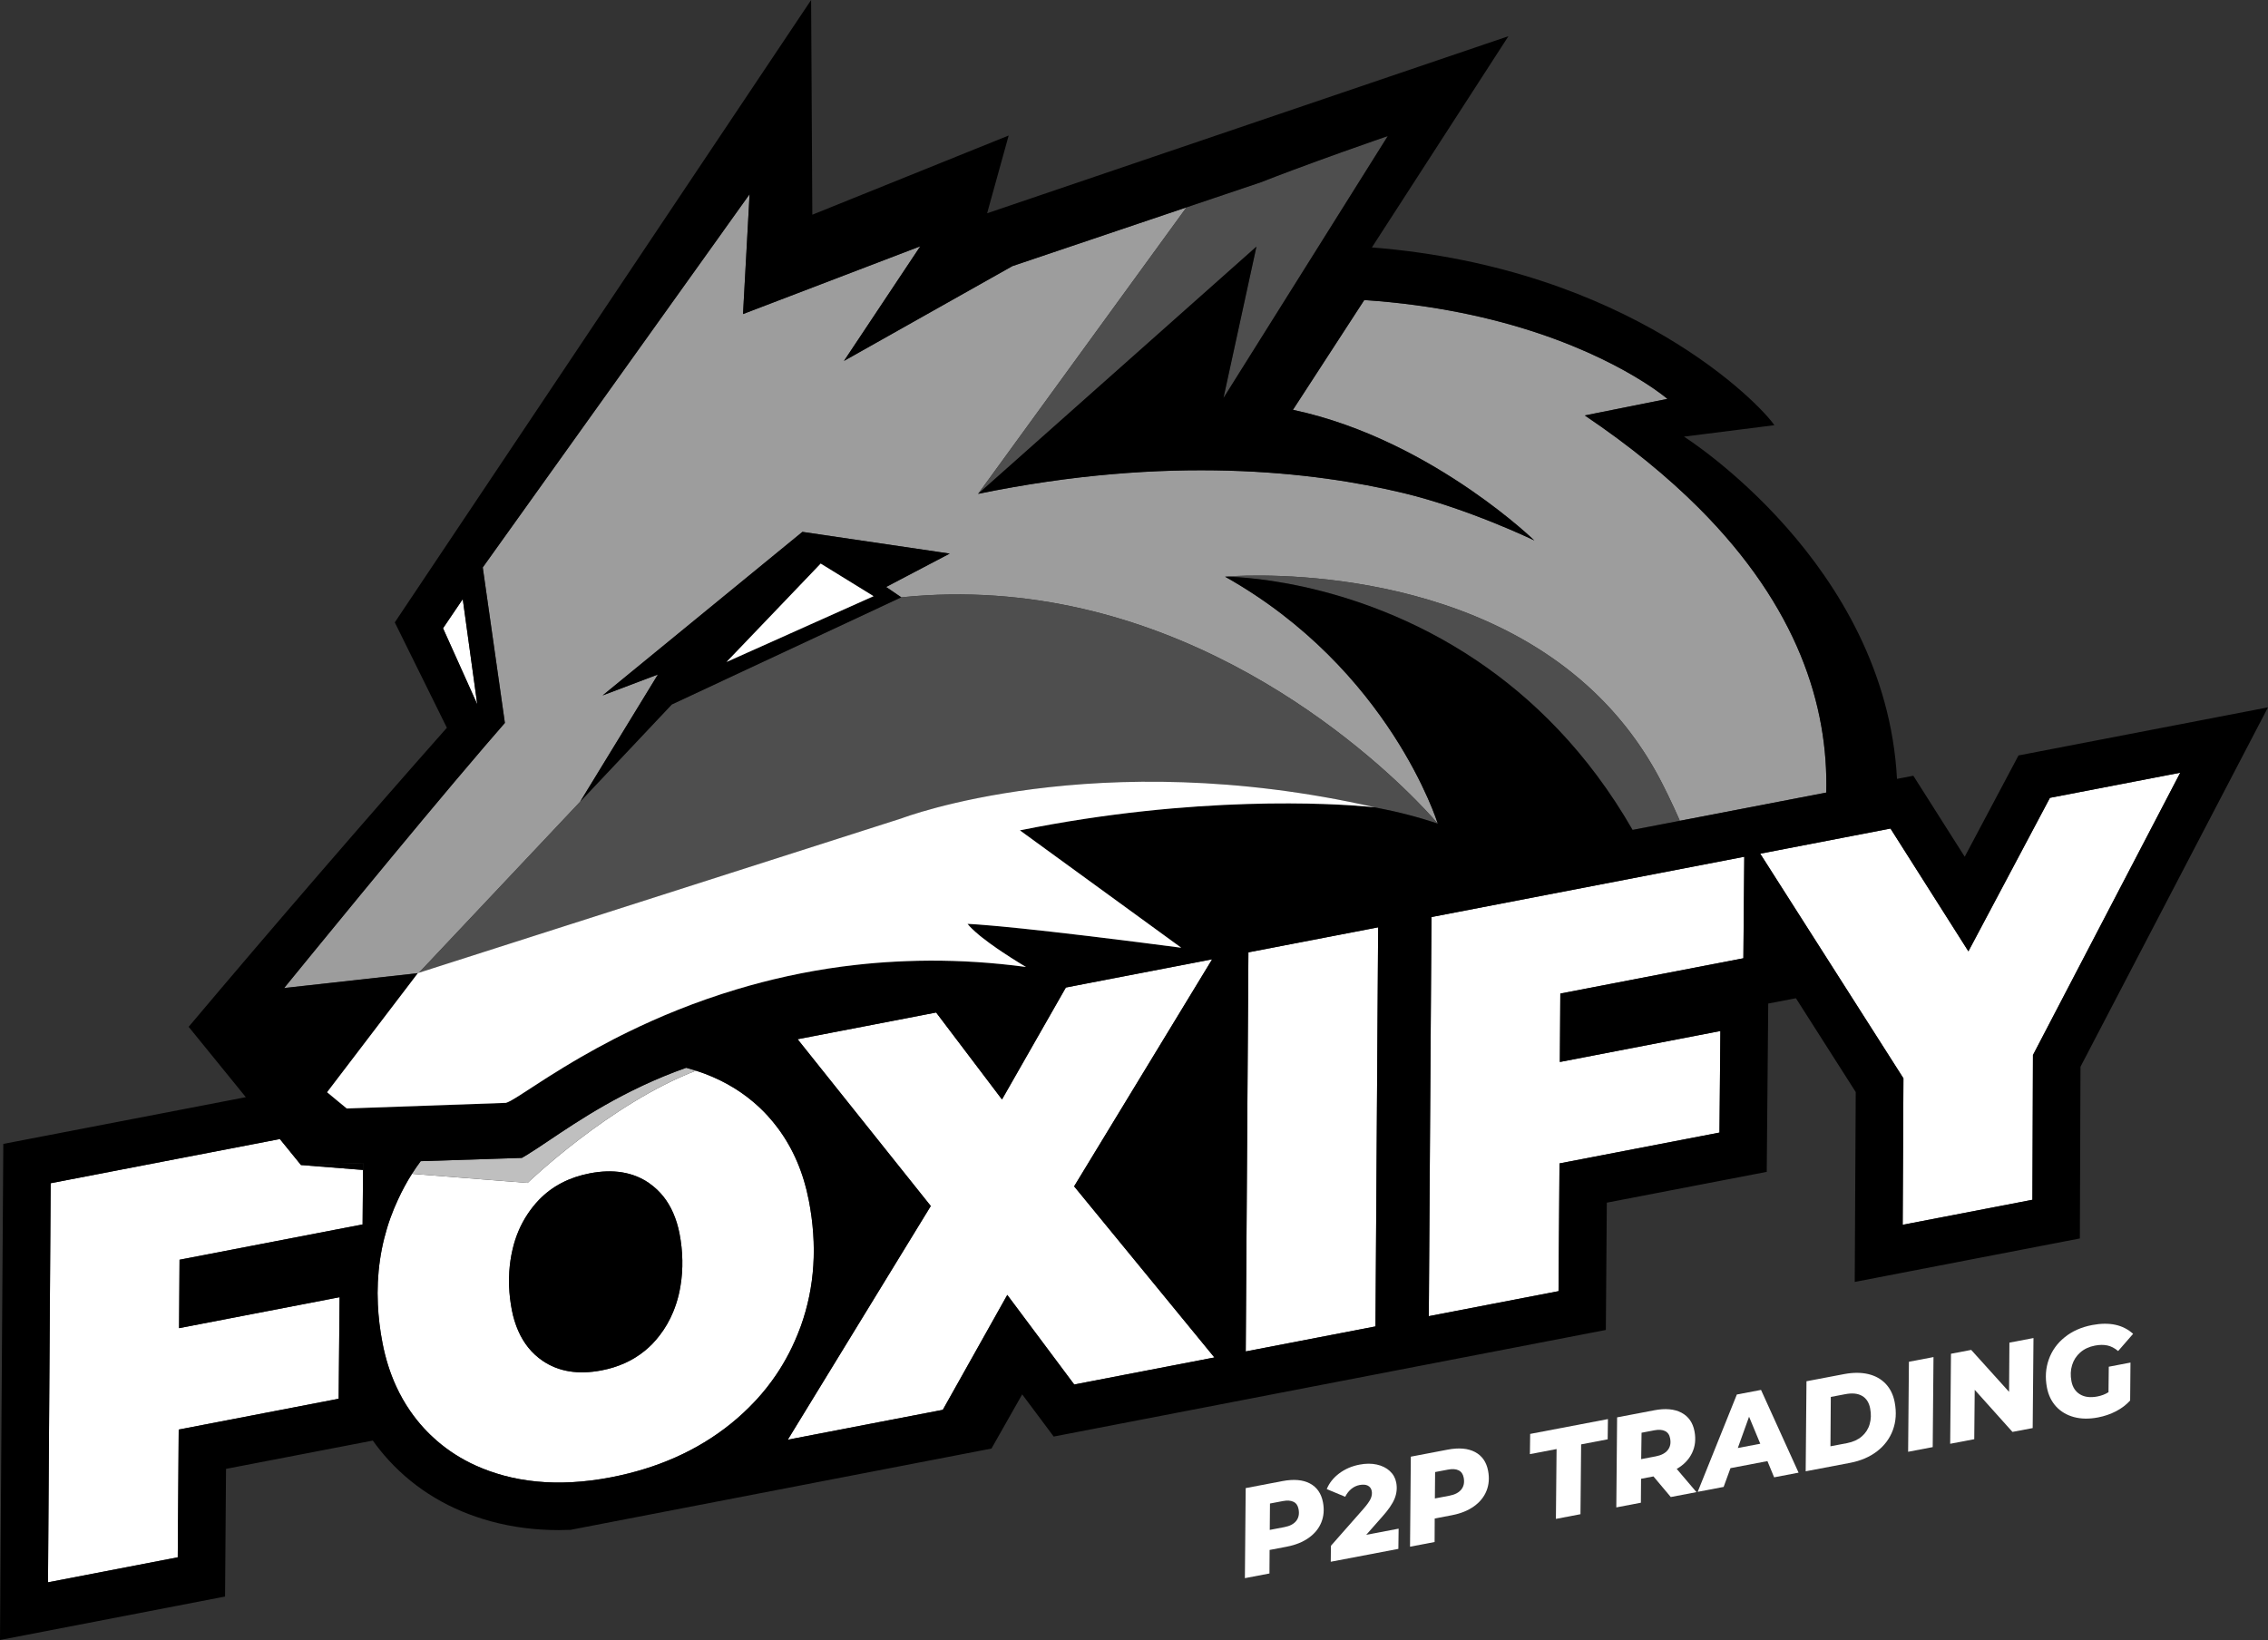 <svg width="802" height="580" viewBox="0 0 802 580" fill="none" xmlns="http://www.w3.org/2000/svg">
<rect x="0" y="0" width="802" height="580" fill="#333333" stroke="none"/>
<g clip-path="url(#clip0_4887_548)">
<path d="M178.553 255.637C176.296 258.221 173.899 261.003 171.388 263.926C157.926 279.631 141.347 299.603 127.42 316.519C114.917 331.703 104.551 344.436 100.489 349.401L108.182 348.549L147.786 344.147L147.793 344.133L148.131 344.027L191.796 297.702L231.667 255.397L205.152 283.525L232.655 238.538L213.093 245.946L283.752 188.099L331.077 195.078L335.844 195.782L328.151 199.818L313.356 207.586L317.481 210.403L318.715 211.241C410.664 201.783 478.341 260.412 500.554 282.821C505.674 287.983 508.375 291.216 508.41 291.258C508.354 291.082 491.5 236.707 433.223 203.931C433.223 203.931 513.022 196.74 563.485 244.524C572.829 253.376 581.171 264.109 587.807 277.123C588.484 278.447 589.133 279.757 589.76 281.053C591.284 284.18 592.708 287.258 594.02 290.265L594.816 290.11L594.936 290.089L601.565 288.814L645.794 280.286C646.563 249.777 635.851 214.748 600.705 179.606C589.767 168.676 576.468 157.732 560.411 146.907L589.633 141.055C589.633 141.055 586.784 138.59 581.03 134.963C573.597 130.28 561.32 123.646 544.036 117.857C527.901 112.448 507.402 107.772 482.431 106.096L457.207 144.921C482.6 150.309 504.842 162.767 520.25 173.394C534.206 183.014 542.562 191.127 542.562 191.127H542.555C542.174 190.923 519.228 179.895 496.267 174.359H496.239C464.675 166.753 413.224 160.76 345.865 174.648L345.879 174.634L419.536 73.349L402.371 79.137L358.008 94.11L298.427 127.653L308.391 112.688L325.415 87.117L262.738 111.075L265.058 68.693L255.735 81.736L170.718 200.656L178.546 255.644L178.553 255.637Z" fill="#9D9D9D"/>
<path d="M486.084 49.72C483.327 50.685 479.512 52.023 475.111 53.593L490.64 48.143C490.238 48.276 488.602 48.84 486.084 49.72Z" fill="#9D9D9D"/>
<path d="M156.664 222.192L168.765 249.094L163.638 211.889L156.664 222.192Z" fill="white"/>
<path d="M345.893 174.634L444.309 87.187L438.089 115.73L432.645 140.717L455.176 104.8L490.731 48.115L490.633 48.15L475.104 53.601C474.738 53.735 474.371 53.862 473.997 53.996C468.941 55.806 463.187 57.89 457.411 60.045C453.483 61.51 449.548 63.01 445.811 64.475L429.289 70.053L419.557 73.341L345.9 174.627L345.893 174.634Z" fill="#4E4E4E"/>
<path d="M318.715 211.24L237.577 249.136L191.789 297.708L148.124 344.033L318.849 289.412C318.849 289.412 387.478 263.094 486.162 285.517C486.162 285.517 486.147 285.517 486.133 285.517C486.14 285.517 486.154 285.517 486.162 285.517C486.162 285.517 486.14 285.517 486.112 285.517C493.7 286.94 501.182 288.827 508.41 291.278C508.396 291.257 505.688 288.017 500.547 282.834C478.327 260.425 410.65 201.796 318.708 211.254L318.715 211.24Z" fill="#4E4E4E"/>
<path d="M145.832 346.716L145.917 346.604L146.784 345.463L146.728 345.519L145.832 346.716Z" fill="#4E4E4E"/>
<path d="M589.76 281.052C589.126 279.749 588.477 278.446 587.807 277.122C581.171 264.107 572.829 253.375 563.485 244.522C513.05 196.76 433.294 203.929 433.23 203.929C433.287 203.929 477.622 203.647 522.077 233.515C541.744 246.726 561.433 265.826 577.314 293.482L586.968 291.622L594.02 290.263C592.708 287.256 591.291 284.186 589.767 281.052H589.76Z" fill="#4E4E4E"/>
<path d="M487.332 327.955L441.453 336.8L440.508 477.946L486.387 469.101L487.332 327.955Z" fill="white"/>
<path d="M616.797 302.996C612.094 303.905 513.509 322.905 506.189 324.321L505.709 395.619L505.244 465.474L527.768 461.129L551.123 456.628L551.469 411.451L608.039 400.542L608.356 364.632H608.335L551.596 375.576L551.758 351.378L616.494 338.899C616.508 337.124 616.529 334.906 616.55 332.441C616.635 323.025 616.748 309.863 616.811 302.996H616.797Z" fill="white"/>
<path d="M697.188 334.322L696.06 336.456L668.508 293.032L651.859 296.243L622.439 301.912L636.719 324.314L673.085 381.359L672.817 433.163L718.689 424.318L718.88 373.133L770.563 274.038L770.958 273.277L754.541 276.446L724.888 282.165L697.188 334.322Z" fill="white"/>
<path d="M258.253 503.653C261.37 501.16 264.219 498.498 266.856 495.695C267.068 495.47 267.286 495.251 267.498 495.019C270.008 492.279 272.293 489.399 274.352 486.371C277.786 481.321 280.6 475.87 282.793 470.018C282.927 469.659 283.075 469.3 283.202 468.94C288.131 455.165 289.076 440.39 286.023 424.594C284.119 414.755 280.466 406.227 275.078 398.98C273.943 397.459 272.737 395.987 271.447 394.579C269.853 392.832 268.154 391.219 266.377 389.705C263.591 387.346 260.58 385.275 257.35 383.48C253.867 381.543 250.129 379.923 246.117 378.648C215.646 390.353 186.564 418.354 186.564 418.354L145.684 415.129C143.829 418.03 142.2 421.08 140.741 424.235C139.775 426.326 138.872 428.453 138.089 430.657C134.606 440.376 133.125 450.595 133.618 461.32C133.823 465.792 134.373 470.356 135.269 475.004C136.326 480.476 137.927 485.54 140.064 490.209C141.474 493.301 143.124 496.209 145.014 498.949C146.481 501.075 148.089 503.104 149.838 505.019C151.34 506.66 152.926 508.195 154.591 509.632C158.638 513.118 163.166 516.006 168.172 518.28C171.289 519.696 174.597 520.879 178.087 521.83C185.605 523.872 193.651 524.654 202.233 524.189C206.69 523.95 211.28 523.379 216.019 522.464C232.478 519.294 246.561 513.02 258.26 503.646L258.253 503.653ZM191.867 481.258C191.867 481.258 191.831 481.237 191.817 481.223C188.03 478.631 185.189 475.082 183.242 470.631C182.283 468.433 181.522 466.025 181.007 463.377C180.457 460.525 180.132 457.715 180.027 454.954C179.956 453.2 179.977 451.461 180.09 449.743C180.266 447.045 180.654 444.39 181.268 441.778C182.354 437.158 184.145 433.017 186.599 429.34C187.805 427.538 189.152 425.833 190.682 424.256C195.336 419.467 201.288 416.375 208.551 414.974C216.844 413.375 223.819 414.509 229.474 418.389C229.587 418.467 229.686 418.558 229.799 418.636C233.416 421.206 236.159 424.657 238.042 428.967C239.008 431.171 239.77 433.58 240.285 436.242C240.905 439.446 241.23 442.587 241.286 445.679C241.342 448.728 241.138 451.722 240.651 454.658C240.475 455.729 240.278 456.785 240.031 457.841C239.523 460.011 238.839 462.067 238.028 464.032C236.794 467.025 235.207 469.771 233.275 472.272C232.45 473.342 231.576 474.377 230.624 475.363C229.77 476.244 228.854 477.046 227.909 477.814C223.72 481.216 218.678 483.504 212.754 484.652C204.489 486.251 197.529 485.117 191.881 481.265L191.867 481.258Z" fill="white"/>
<path d="M106.441 412.037H106.483L106.469 412.03L106.441 412.037L105.524 410.903L98.966 402.832L63.171 409.727L17.919 418.452L16.974 559.598L62.853 550.753L63.192 505.582H63.199V505.575L94.142 499.617L119.762 494.673L119.86 483.279L120.016 466.405L120.079 458.771L118.196 459.13L116.708 459.419L63.319 469.715V469.708L63.481 445.517L119.324 434.749L128.217 433.037L128.266 427.086L128.386 413.769V413.762L125.46 413.537L106.441 412.037Z" fill="white"/>
<path d="M145.684 415.128L186.564 418.354C186.564 418.354 215.646 390.353 246.117 378.648C245.158 378.338 244.191 378.042 243.197 377.775C243.007 377.718 242.823 377.683 242.626 377.627C237.231 379.535 232.196 381.627 227.507 383.817C227.5 383.817 227.486 383.824 227.479 383.831C227.253 383.937 227.034 384.043 226.809 384.148C208.206 392.909 195.125 403.022 186.416 408.382C185.767 408.776 185.146 409.156 184.547 409.494L181.451 409.593L148.766 410.656C147.68 412.107 146.657 413.6 145.684 415.121V415.128Z" fill="#BFBFBF"/>
<path d="M125.46 413.537L128.379 413.762L128.407 411.318L106.483 412.037H106.441L125.46 413.537Z" fill="black"/>
<path d="M427.039 480.545L429.43 480.087L427.187 477.355L423.696 473.094L396.991 440.515L379.82 419.564L424.557 345.977L428.626 339.279L427.046 339.582L424.592 340.054L399.6 344.871L383.529 347.97L380.92 348.477L376.922 349.251L376.668 349.681L376.505 349.963L367.747 365.308L354.327 388.837H354.32L331.571 358.794L331.035 358.09L287.772 366.428L282.053 367.534L283.061 368.801L329.145 426.522L278.576 509.166L310.726 502.968L333.39 498.602L356.189 457.96L379.855 489.644L397.964 486.151L423.647 481.2L427.039 480.545Z" fill="white"/>
<path d="M318.716 211.24L317.481 210.402L313.349 207.592L328.144 199.824L335.83 195.789L331.07 195.085L283.745 188.105L213.086 245.953L232.648 238.544L205.146 283.531L231.66 255.411L237.57 249.143L318.709 211.247L318.716 211.24ZM260.679 230.184L279.366 210.656L285.868 203.867L290.212 199.324L297.666 203.916L299.457 205.022L308.913 210.846L286.185 221.022L279.218 224.142L256.92 234.128H256.913L259.995 230.91L260.679 230.191V230.184Z" fill="black"/>
<path d="M158.032 257.369C129.789 289.258 96.427 327.879 66.71 363.148L86.928 388.029L1.171 404.558L0 580.001L79.587 564.634L79.926 519.484L131.834 509.477C133.548 511.879 135.403 514.182 137.398 516.365C146.968 526.823 159.167 534.119 173.666 538.056C181.211 540.105 189.243 541.14 197.544 541.14C198.933 541.14 200.336 541.098 201.753 541.049L350.597 512.301L361.464 493.138L372.606 508.055L567.85 470.356L567.893 464.539L568.005 450.2L568.196 425.34L602.426 418.741L624.745 414.445L624.928 393.712L625.274 354.915L635.069 353.042L644.039 367.113L656.217 386.212L655.907 445.031L655.864 453.369L735.473 437.996L735.691 377.275L801.993 250.165L713.774 267.172L694.755 302.991L676.583 274.349L670.807 275.462C666.753 199.219 595.479 154.422 595.479 154.422L627.445 150.38C622.58 143.105 576.461 94.793 485.125 87.504L533.402 12.804L349.06 75.426L356.683 47.925L287.25 75.933L286.82 0.008L139.605 220.114L158.018 257.376L158.032 257.369ZM128.386 413.769L128.273 427.094L128.224 433.045L119.324 434.756L63.488 445.524L63.326 469.715L116.715 459.426L118.203 459.137L120.086 458.778L120.015 466.412L119.86 483.293L119.762 494.688L94.142 499.625L63.192 505.59L62.853 550.767L16.974 559.613L17.919 418.467L63.163 409.741L98.959 402.839L105.517 410.91L106.434 412.044H106.462L128.407 411.326L128.379 413.769H128.386ZM258.26 503.66C246.561 513.034 232.471 519.301 216.019 522.478C211.281 523.393 206.683 523.957 202.226 524.196C193.651 524.654 185.598 523.872 178.08 521.837C174.59 520.886 171.282 519.703 168.165 518.287C163.152 516.013 158.624 513.125 154.584 509.639C152.919 508.202 151.333 506.667 149.831 505.026C148.075 503.111 146.474 501.082 145.007 498.956C143.117 496.216 141.474 493.307 140.057 490.216C137.92 485.547 136.319 480.483 135.262 475.011C134.359 470.363 133.816 465.806 133.611 461.327C133.118 450.609 134.599 440.383 138.082 430.664C138.872 428.46 139.775 426.333 140.741 424.242C142.201 421.087 143.83 418.037 145.684 415.136C146.657 413.607 147.68 412.121 148.766 410.664L181.451 409.607L184.547 409.509C185.146 409.164 185.774 408.79 186.416 408.396C195.125 403.037 208.206 392.931 226.809 384.163C227.034 384.057 227.253 383.951 227.479 383.846C227.486 383.846 227.5 383.839 227.507 383.832C232.196 381.648 237.224 379.557 242.626 377.641C242.823 377.698 243.007 377.733 243.197 377.789C244.191 378.057 245.158 378.353 246.117 378.662C250.129 379.944 253.867 381.564 257.35 383.494C260.587 385.289 263.598 387.36 266.377 389.719C268.161 391.233 269.853 392.846 271.447 394.593C272.737 396.001 273.943 397.473 275.079 398.994C280.473 406.234 284.119 414.769 286.023 424.601C289.077 440.397 288.132 455.179 283.202 468.947C283.068 469.307 282.927 469.666 282.793 470.025C280.6 475.877 277.786 481.328 274.352 486.378C272.293 489.406 270.008 492.286 267.498 495.026C267.286 495.251 267.068 495.47 266.856 495.702C264.219 498.512 261.363 501.167 258.253 503.667L258.26 503.66ZM397.971 486.152L379.862 489.645L356.196 457.961L333.397 498.603L310.726 502.97L278.576 509.167L329.138 426.523L283.061 368.803L282.046 367.535L287.765 366.43L331.035 358.084L331.571 358.796L354.32 388.839L367.747 365.31L376.498 349.964L376.661 349.683L376.914 349.246L380.913 348.471L383.522 347.964L399.593 344.865L424.592 340.048L427.046 339.577L428.626 339.274L424.557 345.971L379.827 419.565L396.998 440.51L423.71 473.096L427.194 477.349L429.437 480.082L427.046 480.539L423.654 481.194L397.971 486.145V486.152ZM486.394 469.109L440.515 477.955L441.46 336.809L487.339 327.963L486.394 469.116V469.109ZM616.487 338.908L551.751 351.387L551.589 375.585L608.328 364.641H608.349L608.032 400.551L551.462 411.459L551.123 456.637L527.768 461.137L505.244 465.483L505.709 395.628L506.189 324.329C513.516 322.914 612.129 303.906 616.797 303.005C616.741 309.878 616.621 323.034 616.536 332.457C616.515 334.928 616.494 337.14 616.48 338.915L616.487 338.908ZM724.895 282.159L754.548 276.447L770.965 273.285L770.57 274.039L718.887 373.134L718.696 424.319L672.817 433.164L673.085 381.36L636.719 324.315L622.439 301.913L651.859 296.237L668.508 293.026L696.06 336.45L697.195 334.316L724.895 282.152V282.159ZM255.742 81.729L265.065 68.686L262.745 111.068L325.422 87.103L308.399 112.681L298.441 127.646L358.022 94.103L402.386 79.13L419.543 73.341L429.281 70.06L445.804 64.489C449.541 63.017 453.483 61.524 457.411 60.059C463.187 57.904 468.941 55.813 473.997 54.01C474.371 53.876 474.738 53.742 475.104 53.615C479.505 52.045 483.32 50.707 486.077 49.742C488.989 48.728 490.731 48.129 490.731 48.129L455.176 104.821L432.645 140.745L438.089 115.759L444.302 87.215L345.886 174.655L345.872 174.669C413.238 160.781 464.682 166.774 496.239 174.373H496.274C519.171 179.895 542.034 190.874 542.555 191.142H542.562C542.562 191.142 534.206 183.029 520.25 173.416C504.835 162.795 482.6 150.337 457.2 144.95L482.424 106.124C507.395 107.8 527.887 112.477 544.029 117.885C561.313 123.681 573.598 130.308 581.023 134.992C586.777 138.618 589.626 141.083 589.626 141.083L560.404 146.936C576.461 157.76 589.76 168.704 600.698 179.634C635.844 214.776 646.556 249.799 645.787 280.314L601.558 288.842L594.929 290.117L594.81 290.138L594.006 290.293L586.954 291.652L577.3 293.511C561.412 265.863 541.723 246.756 522.063 233.544C477.671 203.719 433.4 203.959 433.223 203.966C491.507 236.742 508.361 291.117 508.41 291.293C501.182 288.842 493.7 286.962 486.112 285.532C485.908 285.511 485.005 285.406 483.475 285.272C471.783 284.236 422.977 281.088 360.653 293.688L369.291 299.977L381.336 308.737L417.716 335.203C412.223 334.485 407.117 333.823 402.365 333.224C389.826 331.633 379.763 330.435 371.724 329.534C363.995 328.668 358.135 328.069 353.756 327.661C353.65 327.654 353.559 327.639 353.453 327.632C353.255 327.611 353.058 327.597 352.868 327.583C351.958 327.499 351.133 327.428 350.357 327.358C348.651 327.21 347.254 327.097 346.14 327.013C345.978 326.999 345.816 326.985 345.668 326.977C343.122 326.794 342.156 326.773 342.135 326.773C343.051 327.921 344.405 329.196 345.971 330.513C346.161 330.675 346.345 330.837 346.542 330.999C346.803 331.203 347.064 331.421 347.339 331.633C347.367 331.654 347.388 331.675 347.417 331.696C348.178 332.295 348.968 332.9 349.772 333.485C349.8 333.506 349.828 333.527 349.856 333.548C350.026 333.668 350.195 333.788 350.357 333.907C351.062 334.414 351.767 334.921 352.48 335.414C353.065 335.816 353.643 336.21 354.222 336.598C355.336 337.344 356.408 338.041 357.402 338.682C358.714 339.52 359.884 340.246 360.787 340.802C361.012 340.943 361.217 341.062 361.407 341.182C361.52 341.253 361.633 341.316 361.739 341.379C362.416 341.788 362.804 342.013 362.804 342.013C362.804 342.013 362.804 342.013 362.797 342.013C350.978 340.429 339.638 339.738 328.807 339.774C325.986 339.781 323.207 339.851 320.457 339.957C315.662 340.14 310.965 340.443 306.389 340.886C305.261 340.992 304.146 341.119 303.032 341.239C301.297 341.429 299.57 341.633 297.87 341.858C284.415 343.647 271.983 346.478 260.615 349.887C245.891 354.295 232.972 359.676 221.985 365.056C221.174 365.451 220.356 365.852 219.573 366.247C218.713 366.676 217.874 367.113 217.035 367.535C212.874 369.683 209.017 371.81 205.491 373.845C204.468 374.43 203.481 375.007 202.515 375.585C201.45 376.219 200.414 376.838 199.412 377.444C197.565 378.571 195.823 379.655 194.208 380.677C193.785 380.944 193.376 381.205 192.967 381.465C192.84 381.543 192.706 381.627 192.586 381.712C192.078 382.036 191.578 382.36 191.091 382.677C190.104 383.303 189.173 383.916 188.299 384.487C186.684 385.536 185.266 386.459 184.025 387.247C181.564 388.818 179.829 389.839 178.891 390.085L122.611 392.071C121.595 391.247 120.544 390.381 119.48 389.501C118.365 388.578 117.23 387.635 116.088 386.684C115.947 386.564 115.798 386.444 115.657 386.325L126.905 371.571L145.811 346.767L146.707 345.57L146.763 345.513L146.784 345.485L147.595 344.422L147.757 344.203L108.154 348.598L100.461 349.45C104.515 344.485 114.889 331.759 127.392 316.569C141.319 299.646 157.898 279.68 171.36 263.975C173.87 261.053 176.268 258.271 178.525 255.686L170.704 200.691L255.728 81.771L255.742 81.729ZM168.765 249.094L156.664 222.192L163.638 211.889L168.765 249.094Z" fill="black"/>
<path d="M230.603 475.355C231.555 474.376 232.429 473.334 233.261 472.263C235.193 469.756 236.78 467.01 238.014 464.024C238.825 462.059 239.502 460.009 240.017 457.833C240.264 456.784 240.468 455.72 240.644 454.65C241.131 451.713 241.343 448.713 241.279 445.671C241.223 442.579 240.898 439.438 240.278 436.234C239.763 433.572 239.001 431.163 238.042 428.959C236.152 424.649 233.416 421.198 229.799 418.628C229.686 418.55 229.587 418.459 229.474 418.381C223.819 414.508 216.844 413.367 208.552 414.965C201.288 416.367 195.336 419.459 190.682 424.247C189.152 425.825 187.798 427.529 186.599 429.332C184.145 433.015 182.361 437.149 181.275 441.776C180.661 444.382 180.267 447.037 180.09 449.734C179.977 451.453 179.956 453.192 180.027 454.946C180.133 457.706 180.464 460.516 181.014 463.369C181.529 466.024 182.283 468.425 183.242 470.622C185.189 475.08 188.031 478.623 191.817 481.214C191.832 481.228 191.853 481.235 191.867 481.25C197.508 485.102 204.468 486.229 212.74 484.637C218.664 483.496 223.706 481.207 227.895 477.799C228.84 477.031 229.749 476.228 230.61 475.348L230.603 475.355Z" fill="black"/>
<path d="M256.913 234.113L279.211 224.134L286.171 221.014L308.906 210.845L308.899 210.838L299.45 205.014L297.659 203.908L290.205 199.316L285.861 203.866L279.366 210.655L260.672 230.184L259.988 230.895L256.906 234.113H256.913Z" fill="white"/>
<path d="M486.141 285.51H486.169C387.485 263.087 318.857 289.405 318.857 289.405L148.131 344.027L147.793 344.132V344.146L147.779 344.153L147.609 344.372L146.799 345.435L146.777 345.463L145.91 346.604L145.825 346.717L126.919 371.521L115.672 386.275C115.813 386.394 115.954 386.514 116.102 386.634C117.244 387.585 118.372 388.528 119.494 389.451C120.559 390.331 121.609 391.197 122.625 392.021L178.906 390.035C179.843 389.789 181.578 388.768 184.039 387.197C185.28 386.409 186.691 385.486 188.306 384.437C189.187 383.866 190.118 383.268 191.098 382.627C191.585 382.317 192.085 381.993 192.593 381.669C192.72 381.591 192.847 381.507 192.974 381.422C193.383 381.162 193.792 380.901 194.215 380.634C195.83 379.613 197.572 378.528 199.419 377.401C200.421 376.796 201.457 376.169 202.522 375.542C203.488 374.972 204.476 374.394 205.491 373.802C209.024 371.767 212.874 369.647 217.042 367.492C217.874 367.063 218.72 366.633 219.581 366.204C220.37 365.809 221.181 365.415 221.992 365.013C232.979 359.633 245.898 354.259 260.622 349.844C271.997 346.435 284.422 343.604 297.884 341.815C299.584 341.59 301.312 341.386 303.046 341.196C304.161 341.076 305.275 340.949 306.403 340.844C310.98 340.4 315.676 340.097 320.471 339.914C323.222 339.808 326 339.738 328.821 339.731C339.645 339.696 350.978 340.386 362.804 341.97C362.804 341.97 362.804 341.97 362.811 341.97C362.811 341.97 362.423 341.745 361.746 341.336C361.647 341.28 361.527 341.21 361.415 341.139C361.224 341.027 361.02 340.9 360.794 340.766C359.884 340.21 358.714 339.477 357.402 338.639C356.408 337.998 355.336 337.301 354.222 336.555C353.643 336.167 353.065 335.773 352.48 335.371C351.768 334.878 351.062 334.371 350.357 333.864C350.188 333.745 350.019 333.625 349.849 333.505C349.821 333.484 349.8 333.463 349.772 333.442C348.961 332.85 348.171 332.252 347.417 331.653C347.388 331.632 347.36 331.611 347.332 331.59C347.064 331.378 346.796 331.167 346.535 330.956C346.338 330.794 346.154 330.639 345.964 330.477C344.398 329.16 343.044 327.878 342.128 326.737C342.128 326.737 343.087 326.758 345.661 326.942C345.816 326.956 345.971 326.963 346.133 326.977C347.254 327.061 348.651 327.174 350.357 327.322C351.133 327.392 351.958 327.463 352.868 327.547C353.058 327.568 353.256 327.582 353.453 327.597C353.559 327.604 353.65 327.618 353.756 327.625C358.128 328.033 363.988 328.632 371.717 329.505C379.756 330.407 389.826 331.611 402.358 333.195C407.111 333.801 412.216 334.456 417.709 335.174L381.329 308.709L369.284 299.948L360.646 293.659C422.963 281.06 471.776 284.208 483.468 285.243C484.998 285.377 485.901 285.475 486.105 285.503C486.12 285.503 486.119 285.503 486.126 285.503L486.141 285.51Z" fill="white"/>
<path d="M455.084 546.985C458.131 546.401 460.698 545.365 462.792 543.872C464.886 542.387 466.374 540.555 467.242 538.4C468.116 536.238 468.307 533.872 467.82 531.302C467.228 528.175 465.683 525.956 463.194 524.639C460.698 523.329 457.461 523.055 453.484 523.808L440.494 526.287L440.212 558.134L448.9 556.479L448.949 548.161L455.091 546.992L455.084 546.985ZM449.083 531.738L453.646 530.872C455.197 530.576 456.445 530.661 457.404 531.133C458.363 531.597 458.956 532.457 459.188 533.717C459.506 535.386 459.238 536.767 458.37 537.879C457.503 538.978 456.107 539.717 454.175 540.084L449.006 541.07L449.083 531.745V531.738Z" fill="white"/>
<path d="M493.157 530.012C493.905 528.139 494.095 526.245 493.728 524.322C493.418 522.716 492.664 521.35 491.444 520.237C490.231 519.117 488.7 518.364 486.846 517.955C484.998 517.547 482.974 517.554 480.781 517.977C478.003 518.505 475.591 519.554 473.532 521.111C471.48 522.66 470.02 524.512 469.16 526.639L475.683 529.35C476.254 528.209 476.98 527.287 477.855 526.568C478.729 525.857 479.716 525.392 480.802 525.188C481.994 524.963 482.967 525.04 483.701 525.421C484.448 525.815 484.899 526.449 485.069 527.315C485.231 528.195 485.111 529.104 484.681 530.055C484.251 530.998 483.376 532.21 482.065 533.71L470.634 546.689L470.577 552.33L494.483 547.78L494.575 540.632L483.122 542.808L488.616 536.583C490.893 534.069 492.41 531.871 493.157 529.998V530.012Z" fill="white"/>
<path d="M513.481 535.858C516.527 535.281 519.087 534.246 521.188 532.753C523.283 531.26 524.771 529.436 525.638 527.273C526.512 525.111 526.703 522.745 526.216 520.175C525.624 517.048 524.072 514.836 521.583 513.519C519.087 512.21 515.857 511.928 511.88 512.688L498.89 515.167L498.608 547.007L507.296 545.352L507.338 537.034L513.481 535.865V535.858ZM507.479 520.611L512.042 519.745C513.593 519.449 514.842 519.534 515.794 520.006C516.753 520.477 517.345 521.337 517.585 522.597C517.909 524.266 517.627 525.647 516.76 526.752C515.892 527.851 514.503 528.597 512.571 528.964L507.395 529.95L507.479 520.618V520.611Z" fill="white"/>
<path d="M558.88 535.519L559.113 510.821L568.499 509.032L568.591 501.877L541.089 507.124L540.997 514.272L550.432 512.476L550.192 537.174L558.88 535.519Z" fill="white"/>
<path d="M598.342 513.857C599.45 511.54 599.732 508.984 599.196 506.181C598.61 503.117 597.073 500.927 594.577 499.61C592.08 498.3 588.872 498.012 584.958 498.765L571.835 501.265L571.552 533.111L580.24 531.456L580.304 522.991L584.69 522.153L590.811 529.442L599.894 527.71L592.913 519.498C595.423 518.062 597.235 516.174 598.335 513.864L598.342 513.857ZM589.739 512.843C588.865 513.942 587.454 514.688 585.522 515.054L580.346 516.04L580.48 506.702L585.043 505.836C586.559 505.547 587.807 505.639 588.773 506.103C589.739 506.568 590.346 507.427 590.578 508.688C590.903 510.357 590.621 511.737 589.739 512.843Z" fill="white"/>
<path d="M624.991 516.745L627.361 522.47L636.006 520.822L622.728 491.561L614.174 493.187L600.331 527.611L609.506 525.865L611.924 519.231L624.991 516.738V516.745ZM618.497 501.047L622.46 510.596L614.519 512.104L618.497 501.04V501.047Z" fill="white"/>
<path d="M669.348 505.751C670.455 502.765 670.674 499.476 669.99 495.912C669.489 493.285 668.431 491.116 666.823 489.412C665.208 487.708 663.142 486.553 660.639 485.961C658.128 485.37 655.293 485.37 652.134 485.961L638.799 488.497L638.517 520.343L654.222 517.357C657.966 516.638 661.139 515.279 663.763 513.265C666.379 511.258 668.241 508.751 669.355 505.751H669.348ZM661.146 503.659C660.66 505.37 659.729 506.814 658.361 508.004C657 509.18 655.265 509.969 653.157 510.378L647.275 511.497L647.402 494.039L652.487 493.074C654.976 492.595 656.965 492.8 658.467 493.68C659.976 494.56 660.921 496.032 661.316 498.11C661.704 500.096 661.64 501.941 661.146 503.652V503.659Z" fill="white"/>
<path d="M675.024 481.602L674.742 513.441L683.437 511.786L683.712 479.947L675.024 481.602Z" fill="white"/>
<path d="M711.638 506.413L718.788 505.054L719.07 473.215L710.559 474.835L710.439 492.251L697.047 477.412L689.897 478.771L689.615 510.611L698.126 508.991L698.289 491.525L711.638 506.413Z" fill="white"/>
<path d="M735.614 478.305C737.003 477.087 738.738 476.277 740.811 475.883C742.447 475.566 743.914 475.566 745.211 475.84C746.516 476.122 747.778 476.777 749.005 477.812L754.301 471.728C750.74 468.495 745.924 467.46 739.838 468.615C736.009 469.347 732.758 470.784 730.113 472.932C727.455 475.066 725.579 477.686 724.479 480.798C723.372 483.897 723.153 487.207 723.83 490.735C724.338 493.397 725.424 495.63 727.081 497.44C728.745 499.236 730.847 500.482 733.386 501.165C735.924 501.848 738.745 501.891 741.848 501.299C744.154 500.863 746.29 500.13 748.272 499.102C750.239 498.074 751.897 496.813 753.251 495.306L753.37 481.89L745.698 483.355L745.599 492.362C744.464 493.095 743.152 493.595 741.657 493.883C739.175 494.355 737.13 494.109 735.515 493.123C733.907 492.151 732.899 490.602 732.497 488.503C732.102 486.461 732.18 484.545 732.723 482.784C733.266 481.017 734.232 479.524 735.614 478.305Z" fill="white"/>
</g>
<defs>
<clipPath id="clip0_4887_548">
<rect width="802" height="580" fill="white"/>
</clipPath>
</defs>
</svg>
